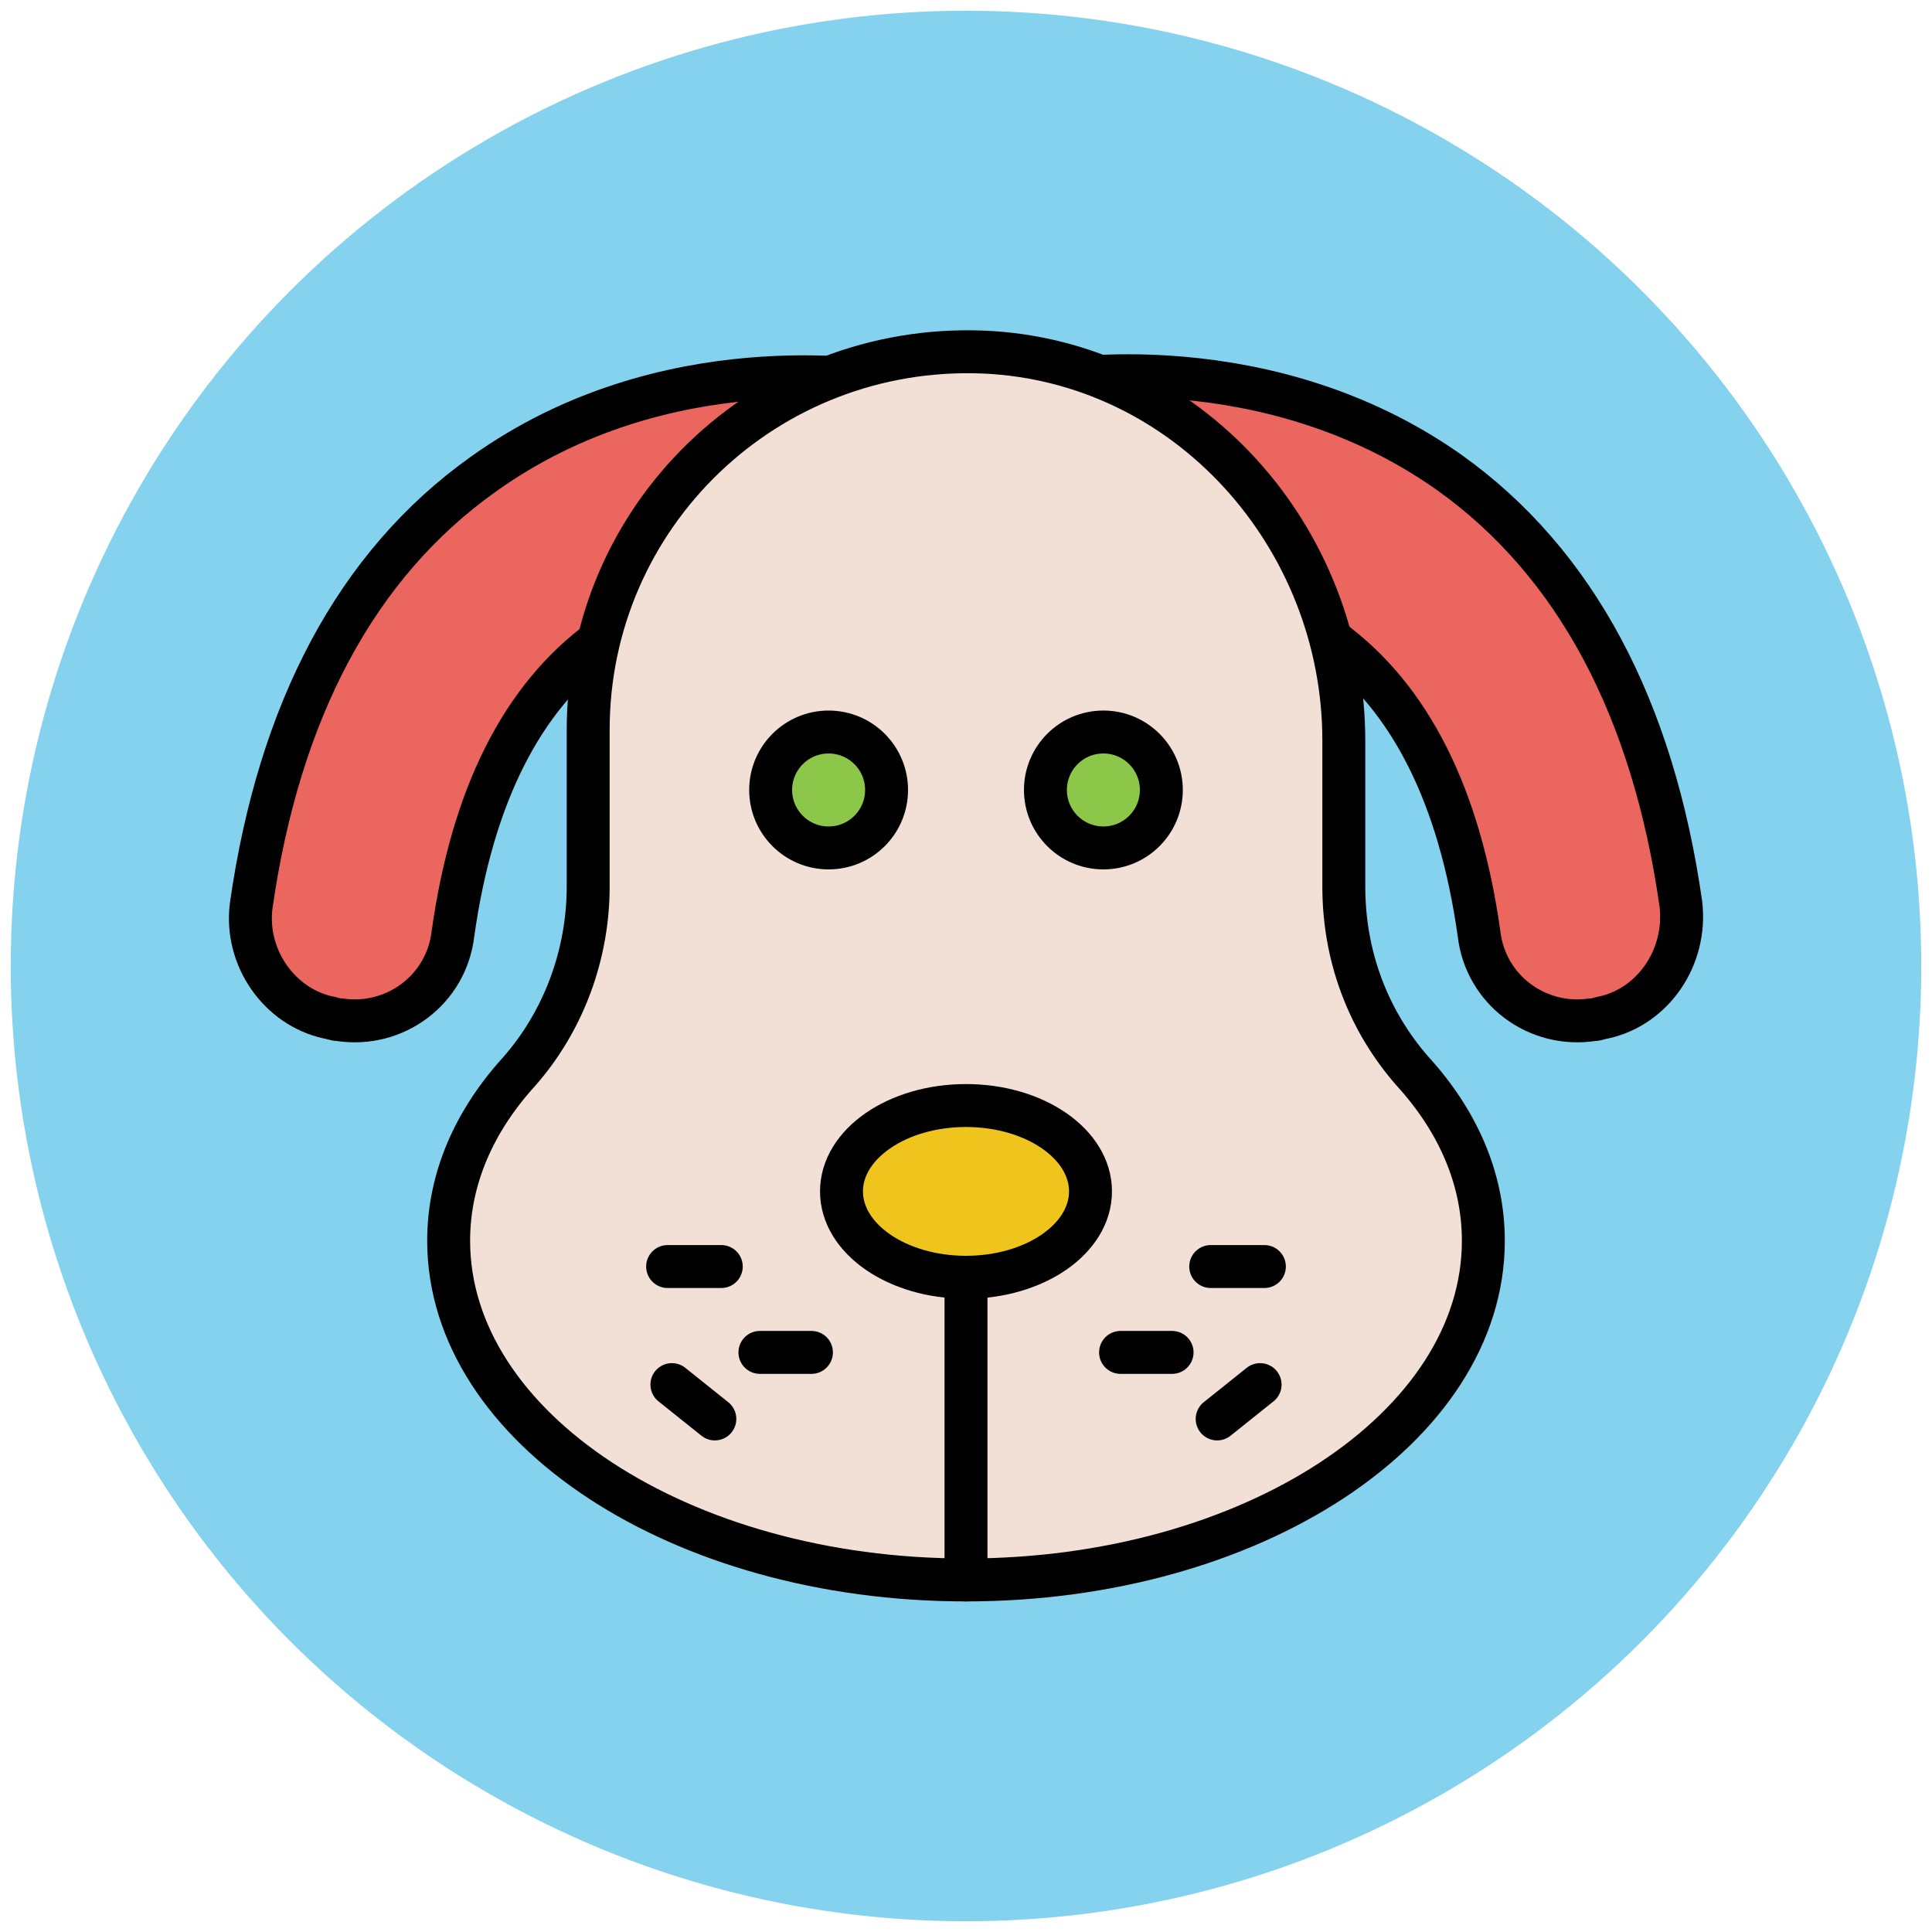 <?xml version="1.0" encoding="utf-8"?>
<!-- Generator: Adobe Illustrator 18.0.0, SVG Export Plug-In . SVG Version: 6.00 Build 0)  -->
<!DOCTYPE svg PUBLIC "-//W3C//DTD SVG 1.1//EN" "http://www.w3.org/Graphics/SVG/1.1/DTD/svg11.dtd">
<svg version="1.1" id="Layer_1" xmlns="http://www.w3.org/2000/svg" xmlns:xlink="http://www.w3.org/1999/xlink" x="0px" y="0px"
	 viewBox="0 0 90 90" enable-background="new 0 0 90 90" xml:space="preserve">
<g>
	<circle fill="#84D2ED" cx="45" cy="45" r="44.5"/>
	<g>
		<g>
			
				<path fill="#EB665F" stroke="#010101" stroke-width="2" stroke-linecap="round" stroke-linejoin="round" stroke-miterlimit="10" d="
				M74.7,47.4c-0.1,0-0.3,0.1-0.5,0.1c-2.6,0.4-5-1.4-5.3-4c-0.9-6.4-3.2-11-6.9-13.7c-5.1-3.7-11.5-2.7-11.6-2.7
				c-2.6,0.4-5-1.3-5.5-3.8c-0.5-2.6,1.2-5,3.8-5.5C49.1,17.7,59,16,67.5,22c5.9,4.2,9.5,11,10.8,20.1C78.6,44.6,77,46.9,74.7,47.4z
				"/>
		</g>
		<g>
			
				<path fill="#EB665F" stroke="#010101" stroke-width="2" stroke-linecap="round" stroke-linejoin="round" stroke-miterlimit="10" d="
				M15.3,47.4c0.1,0,0.3,0.1,0.5,0.1c2.6,0.4,5-1.4,5.3-4c0.9-6.4,3.2-11,6.9-13.7c5.1-3.7,11.5-2.7,11.6-2.7c2.6,0.4,5-1.3,5.5-3.8
				c0.5-2.6-1.2-5-3.8-5.5c-0.5,0-10.3-1.8-18.8,4.3c-5.9,4.2-9.5,11-10.8,20.1C11.4,44.6,13,46.9,15.3,47.4z"/>
		</g>
	</g>
	
		<path fill="#F2DFD5" stroke="#010101" stroke-width="2" stroke-linecap="round" stroke-linejoin="round" stroke-miterlimit="10" d="
		M62.6,41.3v-6.8c0-9.5-7.3-17.7-16.8-18.1C35.7,16,27.4,24,27.4,34v7.3c0,3.1-1.1,6.2-3.2,8.6c-2.1,2.3-3.3,5-3.3,7.9
		c0,8.7,10.8,15.8,24.1,15.8s24.1-7.1,24.1-15.8c0-2.9-1.2-5.6-3.3-7.9C63.7,47.5,62.6,44.5,62.6,41.3z"/>
	
		<line fill="none" stroke="#010101" stroke-width="2" stroke-linecap="round" stroke-linejoin="round" stroke-miterlimit="10" x1="45" y1="73.6" x2="45" y2="56.5"/>
	<g>
		
			<circle fill="#8CC749" stroke="#010101" stroke-width="2" stroke-linecap="round" stroke-linejoin="round" stroke-miterlimit="10" cx="51.4" cy="36.8" r="2.7"/>
		
			<circle fill="#8CC749" stroke="#010101" stroke-width="2" stroke-linecap="round" stroke-linejoin="round" stroke-miterlimit="10" cx="38.6" cy="36.8" r="2.7"/>
	</g>
	
		<ellipse fill="#EFC41C" stroke="#010101" stroke-width="2" stroke-linecap="round" stroke-linejoin="round" stroke-miterlimit="10" cx="45" cy="55.5" rx="5.8" ry="4"/>
	<g>
		<g>
			
				<line fill="none" stroke="#010101" stroke-width="2" stroke-linecap="round" stroke-linejoin="round" stroke-miterlimit="10" x1="58.9" y1="59" x2="56.4" y2="59"/>
			
				<line fill="none" stroke="#010101" stroke-width="2" stroke-linecap="round" stroke-linejoin="round" stroke-miterlimit="10" x1="58.7" y1="64.5" x2="56.7" y2="66.1"/>
			
				<line fill="none" stroke="#010101" stroke-width="2" stroke-linecap="round" stroke-linejoin="round" stroke-miterlimit="10" x1="54.6" y1="63" x2="52.2" y2="63"/>
		</g>
		<g>
			
				<line fill="none" stroke="#010101" stroke-width="2" stroke-linecap="round" stroke-linejoin="round" stroke-miterlimit="10" x1="31.1" y1="59" x2="33.6" y2="59"/>
			
				<line fill="none" stroke="#010101" stroke-width="2" stroke-linecap="round" stroke-linejoin="round" stroke-miterlimit="10" x1="31.3" y1="64.5" x2="33.3" y2="66.1"/>
			
				<line fill="none" stroke="#010101" stroke-width="2" stroke-linecap="round" stroke-linejoin="round" stroke-miterlimit="10" x1="35.4" y1="63" x2="37.8" y2="63"/>
		</g>
	</g>
</g>
</svg>
